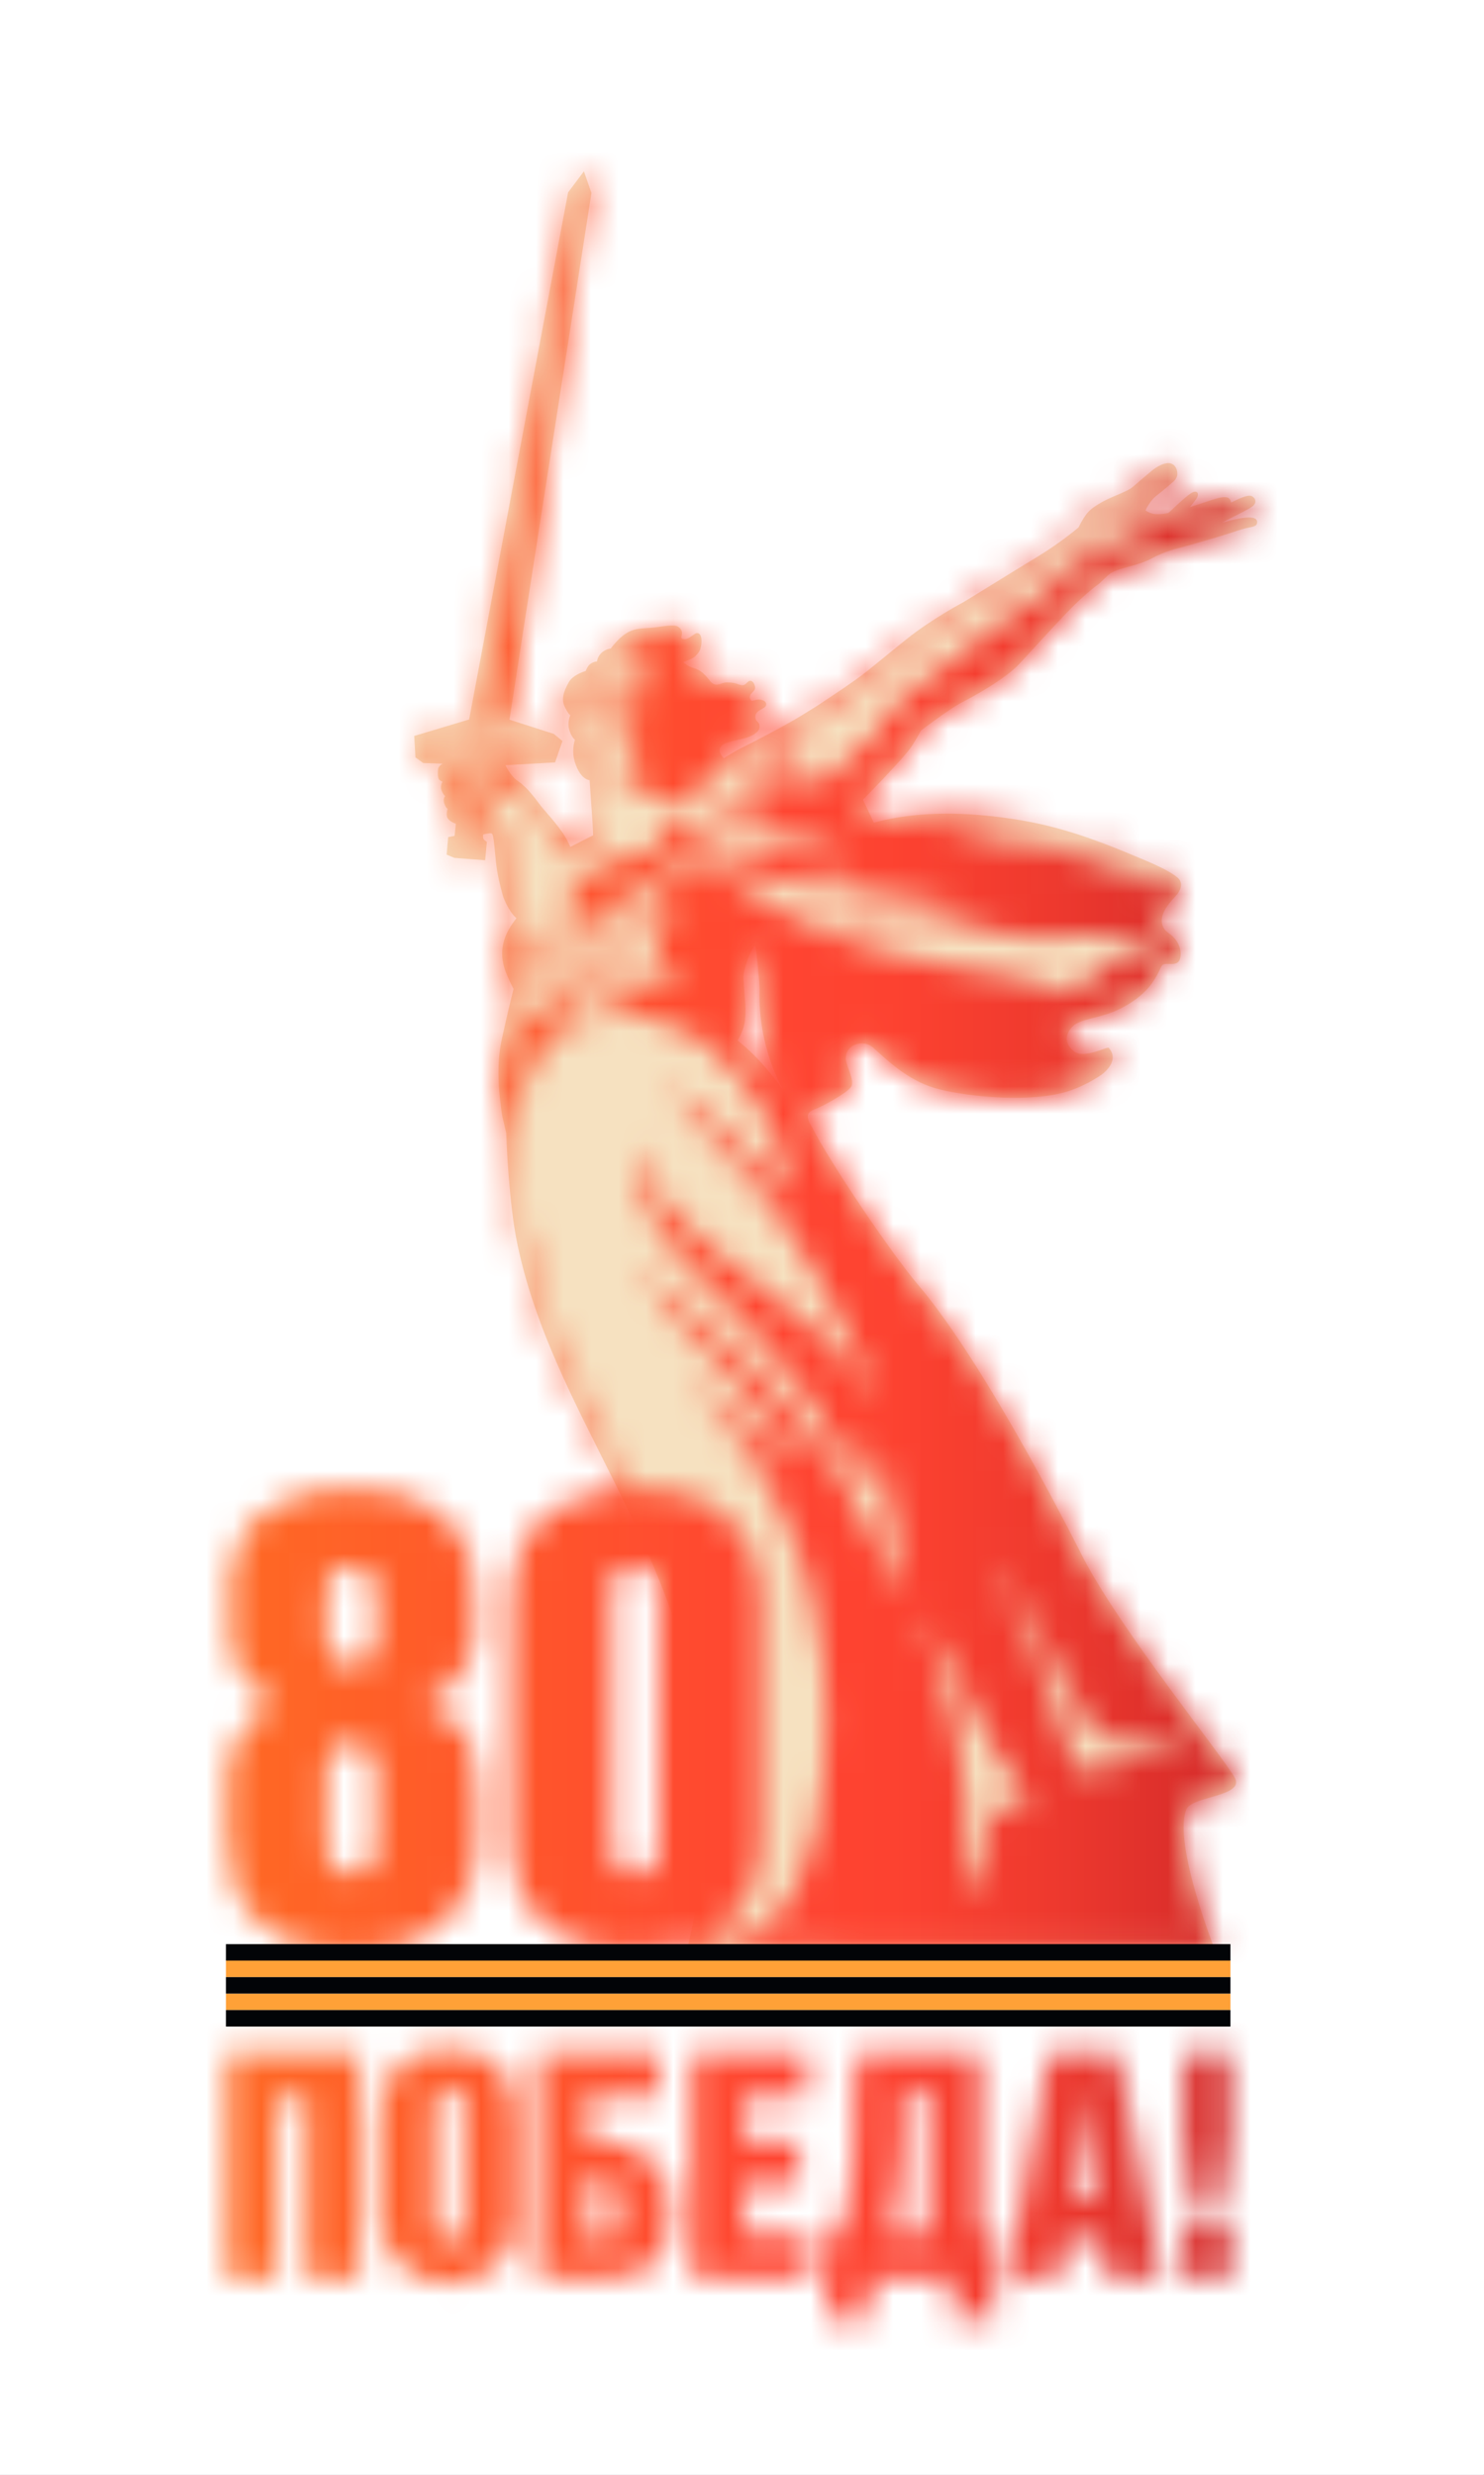 <svg width="54" height="90" viewBox="0 0 54 90" fill="none" xmlns="http://www.w3.org/2000/svg">
<rect x="0" y="0" width="54" height="90" fill="#333333" stroke="none"/>
<g clip-path="url(#clip0_195_2993)">
<rect width="54" height="90" fill="white"/>
<path d="M53.974 91.095H0V-2H53.974V91.095Z" fill="white"/>
<path d="M26.845 37.834C26.905 37.735 27.077 37.403 27.107 37.118C27.14 36.812 27.129 36.559 27.107 36.329C27.085 36.099 27.071 35.781 27.057 35.662C27.007 35.234 27.366 34.472 27.473 34.388C27.533 34.52 27.645 35.792 27.64 35.98C27.574 38.146 28.506 39.639 28.506 39.639C27.512 38.282 26.867 37.89 26.845 37.834ZM44.473 19.005C44.62 18.927 44.75 18.859 44.802 18.833C45 18.733 45.176 18.647 45.266 18.598C45.553 18.438 45.637 18.397 45.673 18.284C45.703 18.189 45.652 18.091 45.543 18.041C45.364 17.958 44.796 18.289 44.794 18.273C44.78 18.165 44.72 18.082 44.581 18.08C44.418 18.077 44.211 18.14 43.911 18.242C43.636 18.335 43.361 18.421 43.3 18.438C43.454 18.255 43.498 18.185 43.498 18.185C43.498 18.185 43.644 18.018 43.568 17.913C43.547 17.884 43.494 17.868 43.434 17.889C43.303 17.935 43.065 18.141 42.663 18.515C42.612 18.562 42.59 18.6 42.512 18.653C42.36 18.693 42.078 18.719 41.931 18.677C41.813 18.644 41.736 18.601 41.683 18.559C41.689 18.549 41.85 18.194 42.093 18.018C42.249 17.905 42.68 17.533 42.719 17.496C42.868 17.341 42.844 17.219 42.832 17.135C42.817 17.037 42.762 16.946 42.686 16.893C42.426 16.712 41.976 17.067 41.925 17.108C41.822 17.192 41.352 17.591 41.204 17.72C41.098 17.813 40.791 17.942 40.589 18.028L40.469 18.079C40.216 18.188 39.897 18.352 39.662 18.555C39.501 18.692 39.307 19.048 39.246 19.181C39.114 19.292 38.492 19.8 37.743 20.252C37.176 20.595 36.571 20.968 36.047 21.292C35.657 21.532 35.312 21.746 35.068 21.893C35.022 21.917 33.919 22.502 33.008 23.228C32.73 23.449 32.461 23.669 32.203 23.88C31.988 24.056 31.788 24.218 31.596 24.372C31.057 24.814 29.842 25.591 29.707 25.687C29.527 25.8 29.34 25.916 29.126 26.046C28.551 26.395 27.338 27.028 27 27.191C26.867 27.255 26.631 27.39 26.368 27.554C26.36 27.559 26.35 27.564 26.341 27.569L26.335 27.573C26.266 27.5 26.199 27.398 26.189 27.337C26.137 27.014 26.586 26.976 27.064 26.855C27.382 26.775 27.641 26.619 27.639 26.423C27.637 26.241 27.53 26.269 27.496 26.137C27.417 25.829 27.819 25.801 27.872 25.659C27.891 25.609 27.883 25.508 27.756 25.466C27.63 25.424 27.567 25.432 27.393 25.482C27.3 25.509 27.233 25.339 27.342 25.221C27.452 25.104 27.502 25.066 27.466 24.938C27.416 24.761 27.308 24.733 27.241 24.775C27.174 24.817 27.118 24.935 26.984 24.918C26.849 24.901 26.789 24.818 26.45 24.817C26.25 24.817 26.091 24.993 25.895 24.826C25.777 24.726 25.62 24.405 25.264 24.304C24.992 24.227 24.86 24.077 24.86 24.077C24.86 24.077 25.194 23.971 25.298 23.867C25.492 23.671 25.477 23.618 25.511 23.482C25.525 23.425 25.579 22.993 25.34 23.025C25.279 23.033 25.07 23.235 24.936 23.244C24.801 23.252 24.781 23.209 24.801 23.135C24.846 22.973 24.798 22.88 24.685 22.797C24.53 22.685 24.106 22.789 23.743 22.825C23.384 22.861 23.107 22.826 22.772 23.041C22.483 23.225 22.225 23.585 22.225 23.585C22.225 23.585 21.968 23.603 21.809 23.836C21.728 23.953 21.727 24.054 21.727 24.054C21.727 24.054 21.487 24.064 21.375 24.271C21.313 24.384 21.316 24.401 21.316 24.401C21.316 24.401 20.856 24.526 20.698 24.81C20.525 25.119 20.405 25.422 20.559 25.723C20.686 25.975 20.75 26.011 20.75 26.011C20.75 26.011 20.644 26.256 20.706 26.506C20.776 26.788 20.901 26.879 20.92 26.905C20.901 26.97 20.79 27.325 20.925 27.736C21.134 28.372 21.456 28.372 21.456 28.372C21.456 28.372 21.505 29.133 21.54 29.595C21.574 30.056 21.582 30.38 21.582 30.38C21.575 30.377 20.755 30.798 20.755 30.798C20.755 30.798 20.646 30.557 20.564 30.424C20.249 29.92 19.811 29.493 19.627 29.239C19.443 28.987 19.197 28.684 19.042 28.564C19.007 28.526 18.945 28.472 18.836 28.398C18.57 28.221 18.394 27.828 18.394 27.828L20.198 27.726L20.467 26.949L20.151 26.689L18.539 26.172C18.815 24.345 21.522 7.018 21.522 7.018L21.247 6.228L21.245 6.233L21.239 6.238V6.242L20.672 6.998L17.071 26.165L15.073 26.764L15.117 27.542L15.39 27.742L15.397 27.749L16.107 27.773C16.043 27.809 15.952 27.873 15.94 27.985C15.928 28.097 15.92 28.312 15.998 28.369C16.076 28.427 16.107 28.424 16.107 28.424C16.107 28.424 16.005 28.573 16.063 28.733C16.121 28.893 16.199 28.951 16.199 28.951C16.199 28.951 16.11 29.05 16.165 29.213C16.219 29.376 16.287 29.417 16.287 29.417C16.287 29.417 16.206 29.655 16.304 29.778C16.403 29.9 16.587 29.955 16.587 29.955L16.542 30.397L16.308 30.444L16.253 31.08L16.537 31.199L17.655 31.284L17.715 30.616C17.715 30.616 17.612 30.547 17.594 30.511C17.575 30.475 17.574 30.407 17.581 30.346C17.633 30.334 17.727 30.314 17.814 30.303C17.877 30.295 17.909 30.309 17.932 30.371C17.983 30.566 18.011 31.023 18.049 31.373C18.097 31.805 18.198 32.212 18.309 32.608C18.316 32.63 18.506 33.147 18.79 33.39C18.713 33.493 18.602 33.647 18.519 33.793C18.1 34.528 18.306 35.159 18.487 35.545C18.545 35.686 18.613 35.825 18.686 35.965C18.553 36.48 18.317 37.512 18.242 37.881C18.085 38.663 18.132 39.498 18.217 40.138C18.238 40.381 18.276 40.628 18.338 40.849C18.375 41.028 18.407 41.154 18.419 41.2C18.427 41.43 18.512 43.771 18.834 45.281C19.422 48.04 20.608 50.406 21.864 52.911C23.367 55.909 24.921 59.01 25.616 63.109C26.138 66.19 25.066 70.634 25.055 70.678L25.009 70.867L25.327 70.869C25.316 70.871 25.306 70.873 25.295 70.874C25.295 70.874 30.696 70.903 35.735 70.931L43.769 70.978C43.776 70.978 43.783 70.975 43.79 70.974C44.014 70.975 44.167 70.976 44.231 70.976C44.231 70.976 42.662 67.017 43.171 65.798C43.374 65.314 45.303 65.335 44.932 64.653C44.522 63.901 40.827 59.352 39.423 56.667C39.384 56.592 35.966 49.721 33.393 46.707C32.477 45.633 30.236 42.343 29.541 40.98C29.222 40.482 29.493 40.395 29.704 40.317C29.902 40.244 30.902 39.718 30.99 39.487C31.078 39.257 30.807 38.784 30.781 38.544C30.723 37.992 31.403 37.773 31.767 38.095C32.274 38.542 32.997 39.27 34.032 39.574C34.923 39.837 37.141 40.104 38.611 39.757C39.307 39.593 40.003 39.162 40.16 39.022C40.516 38.706 40.589 38.39 40.349 38.11C40.29 38.042 39.444 38.526 39.086 38.237C38.498 37.762 39.056 37.292 39.109 37.259C39.504 37.011 40.059 37.03 40.753 36.688C41.499 36.321 41.834 35.881 41.93 35.739C42.228 35.298 42.221 35.159 42.305 35.091C42.435 34.986 42.845 35.18 42.937 34.875C42.991 34.695 42.973 34.407 42.754 34.14C42.567 33.911 42.395 33.916 42.305 33.658C42.151 33.214 42.627 32.763 42.814 32.549C42.981 32.356 43.01 32.15 42.938 32.028C42.937 32.02 42.898 31.798 41.589 31.254C40.912 30.973 39.589 30.388 38.117 30.029C36.763 29.7 35.284 29.574 34.3 29.589C32.726 29.615 31.799 29.921 31.799 29.921L31.403 29.082C31.403 29.082 32.922 27.542 33.184 27.126C33.447 26.709 33.508 26.571 33.508 26.571C33.508 26.571 34.54 25.785 34.956 25.569C35.372 25.354 36.574 24.707 37.098 24.136C37.622 23.566 38.623 22.473 38.993 22.103C39.362 21.733 39.779 21.378 39.917 21.286C40.056 21.194 40.293 20.918 40.434 20.835C40.777 20.634 41.42 20.575 41.898 20.313C42.375 20.051 42.866 19.938 43.031 19.895C43.439 19.788 44.522 19.473 45.051 19.292C45.53 19.129 45.732 19.193 45.745 19.001C45.773 18.604 44.631 18.972 44.473 19.005Z" fill="#F6E1C0"/>
<mask id="mask0_195_2993" style="mask-type:luminance" maskUnits="userSpaceOnUse" x="8" y="6" width="38" height="79">
<path d="M21.273 6.251L20.673 6.951L17.073 26.151L15.073 26.751V27.551L15.373 27.751H16.073C16.073 27.851 15.973 27.851 15.973 27.951C15.973 28.051 15.873 28.351 15.973 28.351C16.073 28.451 16.073 28.451 16.073 28.451C16.073 28.451 15.973 28.551 16.073 28.751C16.073 28.851 16.173 28.951 16.173 28.951C16.173 28.951 16.073 29.051 16.173 29.251C16.173 29.351 16.273 29.451 16.273 29.451C16.273 29.451 16.173 29.651 16.273 29.751C16.373 29.851 16.573 29.951 16.573 29.951V30.351L16.273 30.451V31.051L16.573 31.151L17.673 31.251V30.651L17.573 30.551C17.573 30.451 17.573 30.451 17.573 30.351C17.673 30.351 17.773 30.351 17.773 30.351C17.873 30.251 17.873 30.351 17.973 30.351C17.973 30.551 17.973 31.051 18.073 31.351C18.073 31.851 18.173 32.251 18.273 32.651C18.273 32.651 18.473 33.151 18.773 33.351C18.673 33.451 18.573 33.651 18.473 33.751C18.073 34.551 18.273 35.151 18.473 35.551C18.573 35.651 18.573 35.851 18.673 35.951C18.573 36.451 18.273 37.551 18.273 37.851C18.073 38.651 18.173 39.451 18.173 40.151C18.273 40.351 18.273 40.651 18.373 40.851C18.373 41.051 18.373 41.151 18.373 41.151C18.473 41.451 18.473 43.751 18.873 45.251C19.373 48.051 20.573 50.451 21.873 52.951C22.073 53.351 22.273 53.751 22.473 54.151C21.273 54.251 20.373 54.651 19.673 55.251C18.973 55.951 18.573 57.051 18.573 58.251V66.851C18.573 68.151 18.973 69.151 19.673 69.851C20.473 70.651 21.673 70.951 23.073 70.951C23.873 70.951 24.473 70.851 25.073 70.751L24.973 70.851H25.373C25.273 70.851 25.273 70.851 25.273 70.851C25.273 70.851 30.673 70.951 35.773 70.951H43.773C43.973 70.951 44.173 70.951 44.273 70.951C44.273 70.951 42.673 67.051 43.173 65.751C43.373 65.351 45.273 65.351 44.973 64.651C44.473 63.951 40.873 59.351 39.373 56.651C39.373 56.551 35.973 49.751 33.373 46.751C32.473 45.651 30.273 42.351 29.573 40.951C29.173 40.451 29.473 40.351 29.673 40.351C29.873 40.251 30.873 39.751 30.973 39.451C31.073 39.251 30.773 38.751 30.773 38.551C30.773 37.951 31.373 37.751 31.773 38.051C32.273 38.551 32.973 39.251 34.073 39.551C34.973 39.851 37.173 40.151 38.573 39.751C39.273 39.551 39.973 39.151 40.173 39.051C40.473 38.751 40.573 38.351 40.373 38.151C40.373 38.051 40.173 38.151 39.973 38.251C39.673 38.351 39.273 38.451 39.073 38.251C38.473 37.751 39.073 37.251 39.073 37.251C39.473 37.051 40.073 37.051 40.773 36.651C41.473 36.351 41.873 35.851 41.973 35.751C42.273 35.251 42.173 35.151 42.273 35.051C42.373 35.051 42.473 35.051 42.573 35.051C42.673 35.051 42.873 35.051 42.973 34.851C42.973 34.651 42.973 34.451 42.773 34.151C42.573 33.951 42.373 33.951 42.273 33.651C42.173 33.251 42.673 32.751 42.773 32.551C42.973 32.351 42.973 32.151 42.973 32.051C42.973 32.051 42.873 31.751 41.573 31.251C40.873 30.951 39.573 30.351 38.073 30.051C36.773 29.651 35.273 29.551 34.273 29.551C32.773 29.651 31.773 29.951 31.773 29.951L31.373 29.051C31.373 29.051 32.873 27.551 33.173 27.151C33.473 26.751 33.473 26.551 33.473 26.551C33.473 26.551 34.573 25.751 34.973 25.551C35.373 25.351 36.573 24.751 37.073 24.151C37.573 23.551 38.673 22.451 38.973 22.151C39.373 21.751 39.773 21.351 39.873 21.251C40.073 21.151 40.273 20.951 40.473 20.851C40.773 20.651 41.373 20.551 41.873 20.351C42.373 20.051 42.873 19.951 43.073 19.851C43.473 19.751 44.473 19.451 45.073 19.251C45.573 19.151 45.773 19.151 45.773 19.051C45.773 18.651 44.673 18.951 44.473 19.051C44.573 18.951 44.773 18.851 44.773 18.851C44.973 18.751 45.173 18.651 45.273 18.551C45.573 18.451 45.673 18.351 45.673 18.251C45.673 18.151 45.673 18.051 45.573 18.051C45.473 17.951 45.273 18.051 45.073 18.151C44.873 18.251 44.773 18.251 44.773 18.251C44.773 18.151 44.673 18.051 44.573 18.051C44.373 18.051 44.173 18.151 43.873 18.251C43.673 18.351 43.373 18.451 43.273 18.451C43.473 18.251 43.473 18.151 43.473 18.151C43.473 18.151 43.673 18.051 43.573 17.951C43.573 17.851 43.473 17.851 43.473 17.851C43.273 17.951 43.073 18.151 42.673 18.551C42.573 18.551 42.573 18.551 42.473 18.651C42.373 18.651 42.073 18.751 41.973 18.651C41.773 18.651 41.773 18.651 41.673 18.551C41.673 18.551 41.873 18.151 42.073 18.051C42.273 17.951 42.673 17.551 42.673 17.451C42.873 17.351 42.873 17.251 42.873 17.151C42.773 17.051 42.773 16.951 42.673 16.851C42.473 16.751 41.973 17.051 41.973 17.151C41.773 17.151 41.373 17.551 41.173 17.751C41.073 17.851 40.773 17.951 40.573 18.051H40.473C40.173 18.151 39.873 18.351 39.673 18.551C39.473 18.651 39.273 19.051 39.273 19.151C39.073 19.251 38.473 19.851 37.773 20.251C37.173 20.551 36.573 20.951 36.073 21.251C35.673 21.551 35.273 21.751 35.073 21.851C34.973 21.951 33.873 22.551 32.973 23.251C32.773 23.451 32.473 23.651 32.173 23.851C31.973 24.051 31.773 24.251 31.573 24.351C31.073 24.851 29.873 25.551 29.673 25.651C29.573 25.751 29.373 25.951 29.173 26.051C28.573 26.351 27.373 27.051 26.973 27.151C26.873 27.251 26.673 27.351 26.373 27.551C26.273 27.451 26.173 27.351 26.173 27.351C26.173 27.051 26.573 26.951 27.073 26.851C27.373 26.751 27.673 26.651 27.673 26.451C27.673 26.251 27.573 26.251 27.473 26.151C27.373 25.851 27.773 25.851 27.873 25.651C27.873 25.651 27.873 25.551 27.773 25.451C27.673 25.451 27.573 25.451 27.373 25.451C27.273 25.551 27.273 25.351 27.373 25.251C27.473 25.151 27.473 25.051 27.473 24.951C27.373 24.751 27.273 24.751 27.273 24.751C27.173 24.851 27.073 24.951 26.973 24.951C26.873 24.951 26.773 24.851 26.473 24.851C26.373 24.851 26.273 24.851 26.273 24.851C26.173 24.851 26.073 24.951 25.873 24.851C25.773 24.751 25.573 24.451 25.273 24.351C24.973 24.251 24.873 24.051 24.873 24.051C24.873 24.051 25.173 23.951 25.273 23.851C25.473 23.651 25.473 23.651 25.473 23.451C25.573 23.451 25.573 22.951 25.373 23.051C25.273 23.051 25.073 23.251 24.973 23.251C24.773 23.251 24.773 23.251 24.773 23.151C24.873 22.951 24.773 22.851 24.673 22.751C24.573 22.651 24.073 22.751 23.773 22.851C23.373 22.851 23.073 22.851 22.773 23.051C22.473 23.251 22.273 23.551 22.273 23.551C22.273 23.551 21.973 23.651 21.773 23.851C21.773 23.951 21.773 24.051 21.773 24.051C21.773 24.051 21.473 24.051 21.373 24.251C21.273 24.351 21.273 24.451 21.273 24.451C21.273 24.451 20.873 24.551 20.673 24.851C20.573 25.151 20.373 25.451 20.573 25.751C20.673 25.951 20.773 26.051 20.773 26.051C20.773 26.051 20.673 26.251 20.673 26.551C20.773 26.751 20.873 26.851 20.873 26.951C20.873 26.951 20.773 27.351 20.973 27.751C21.173 28.351 21.473 28.351 21.473 28.351C21.473 28.351 21.473 29.151 21.573 29.551C21.573 30.051 21.573 30.351 21.573 30.351L20.773 30.751C20.773 30.751 20.673 30.551 20.573 30.451C20.273 29.951 19.773 29.451 19.673 29.251C19.473 28.951 19.173 28.651 19.073 28.551C18.973 28.551 18.973 28.451 18.873 28.351C18.573 28.251 18.373 27.851 18.373 27.851L20.173 27.751L20.473 26.951L20.173 26.651L18.573 26.151C18.773 24.351 21.473 7.051 21.473 7.051L21.273 6.251ZM15.273 26.851L17.173 26.351L20.773 7.051L21.173 6.551L20.973 6.951L17.473 26.751L18.373 26.251L20.173 26.851L19.873 27.551L17.373 27.351L15.273 27.451C15.273 27.351 15.273 26.951 15.273 26.851ZM29.073 27.751C28.973 27.151 28.973 26.751 28.973 26.451C29.073 26.451 29.173 26.351 29.273 26.351C29.873 25.951 30.273 25.651 30.873 25.351C31.273 25.051 31.773 24.651 32.373 24.151C32.673 23.951 32.873 23.651 33.173 23.451C34.073 22.751 35.173 22.151 35.173 22.151C35.473 22.051 35.773 21.751 36.173 21.551C36.773 21.251 37.373 20.851 37.873 20.551C38.773 19.951 39.473 19.451 39.473 19.351C39.573 19.151 39.773 18.851 39.873 18.851C39.973 18.651 40.373 18.451 40.573 18.351H40.673C40.973 18.251 41.273 18.051 41.373 17.951C41.573 17.851 41.973 17.451 42.073 17.351C42.273 17.251 42.473 17.151 42.473 17.151C42.473 17.151 42.573 17.151 42.473 17.251C42.473 17.251 42.073 17.651 41.873 17.751C41.873 17.851 41.773 17.851 41.773 17.951C41.673 17.951 41.573 18.051 41.573 18.051C41.373 18.451 41.173 18.451 41.173 18.451C41.373 18.651 41.673 18.851 41.673 18.851C41.973 18.951 42.173 18.951 42.373 18.851C42.173 19.051 41.873 19.251 41.673 19.251C41.373 19.251 41.273 19.351 41.073 19.451C40.673 19.651 40.273 19.851 40.173 19.851C39.673 19.951 39.673 20.151 39.173 20.551C38.973 20.751 36.373 22.851 35.473 23.351C34.673 23.951 33.073 25.151 32.873 25.351C32.573 25.551 32.273 26.151 31.773 26.751C30.973 27.551 30.073 28.351 29.973 28.451C29.873 28.451 29.773 28.551 29.673 28.551C29.473 28.551 29.073 28.351 29.073 27.751ZM43.173 18.651C43.173 18.651 43.673 18.451 43.873 18.451C44.473 18.251 44.573 18.251 44.573 18.251C44.573 18.351 44.473 18.451 44.373 18.451C44.173 18.551 43.073 18.851 42.973 18.851C43.073 18.851 43.073 18.751 43.173 18.651ZM20.973 24.751C21.173 24.551 21.473 24.451 21.473 24.451C21.473 24.451 21.473 24.351 21.673 24.251C21.773 24.251 21.873 24.151 21.873 24.151C21.873 24.151 21.873 23.951 21.973 23.851C22.173 23.751 22.173 23.751 22.273 23.751C22.573 23.451 22.873 23.051 23.273 22.951C23.573 22.951 23.873 22.951 24.073 22.851C24.073 22.851 24.373 22.851 24.473 22.951C24.173 22.951 23.873 22.951 23.573 23.051C23.373 23.151 23.273 23.251 23.273 23.251C23.173 23.351 23.073 23.451 22.973 23.451C22.873 23.451 22.873 23.551 22.773 23.551C22.773 23.651 22.773 23.651 22.673 23.751C22.573 23.751 22.473 23.951 22.473 23.951C22.473 23.951 22.973 23.851 23.173 23.851C23.473 23.851 23.673 24.051 23.673 24.251C23.673 24.451 23.473 24.651 23.073 24.651C23.073 24.651 23.073 24.751 23.073 24.851C23.173 24.951 23.173 25.251 23.273 25.451C23.273 25.551 23.273 25.551 23.273 25.551C23.273 25.551 23.273 25.551 23.273 25.651C23.173 25.651 23.073 25.551 22.973 25.651L22.773 25.751C22.773 25.851 22.573 25.951 22.573 26.051C22.673 26.051 22.673 26.151 22.773 26.151C22.873 26.151 23.273 26.151 23.373 26.151C23.373 26.151 23.373 26.151 23.473 26.151V26.251C23.273 26.251 23.073 26.251 23.073 26.251C22.973 26.251 22.873 26.251 22.873 26.251C22.673 26.351 22.573 26.551 22.573 26.751C22.473 27.051 22.573 27.251 22.973 27.151C23.173 27.251 23.273 27.151 23.373 27.151C23.373 27.151 23.373 27.151 23.473 27.151C23.373 27.351 23.173 27.351 23.173 27.351C23.173 27.351 23.173 27.351 23.073 27.451C22.973 27.451 22.873 27.451 22.873 27.451C22.773 27.351 22.673 27.351 22.673 27.451C22.573 27.651 22.773 27.651 22.873 27.651C22.973 27.551 23.073 27.551 23.073 27.651C23.073 27.751 23.073 27.851 22.973 27.951C22.973 28.051 22.873 28.051 22.773 28.051C22.673 28.051 22.573 27.951 22.473 28.051C22.273 28.151 22.373 28.151 22.773 28.351C22.973 28.551 23.573 28.751 23.673 28.851C23.873 28.951 24.573 29.251 24.573 29.251C24.773 29.251 25.373 28.651 25.373 28.651C25.773 28.251 26.773 27.651 27.173 27.451C27.373 27.351 28.173 26.951 28.773 26.651C28.573 26.851 28.473 27.251 28.473 27.951C28.373 28.551 28.373 29.051 28.173 28.851C27.673 28.351 27.773 27.651 27.673 27.851C27.373 28.251 27.373 28.451 27.473 28.851C27.573 29.351 27.973 29.551 27.773 29.551C27.073 29.551 26.773 29.451 26.373 28.951C26.173 28.751 25.673 28.851 25.673 28.851C25.673 28.851 26.073 29.251 26.573 29.651C27.273 30.251 28.473 30.451 29.273 30.551C30.673 30.751 31.073 31.251 31.073 31.251C31.073 31.251 27.573 31.051 27.373 30.851L27.573 31.151C26.173 31.151 24.873 29.451 24.873 29.451C24.873 29.451 25.073 30.051 25.273 30.351C25.673 30.851 26.173 31.151 26.673 31.451C27.873 32.151 30.273 32.351 31.473 32.251C31.973 32.151 32.573 32.151 32.873 32.151C34.273 32.151 34.673 32.451 34.673 32.451C34.673 32.451 31.673 32.351 30.273 33.351C30.073 33.451 30.873 33.351 31.473 33.251C32.973 32.951 34.673 33.351 36.073 33.851C36.973 34.151 37.673 34.151 38.573 34.051C39.173 34.051 39.773 33.951 40.473 34.051C42.373 34.151 42.273 34.951 42.273 34.951C42.273 34.951 41.473 34.351 40.373 35.051C39.673 35.451 38.973 36.151 38.973 36.151C38.973 36.151 38.573 35.851 36.573 35.451C35.273 35.251 29.773 34.751 25.973 31.451C25.973 31.351 25.873 31.351 25.773 31.251C24.873 31.651 23.873 32.551 22.973 33.351C22.173 34.051 21.473 34.951 20.673 35.651C20.673 35.651 19.473 36.751 19.073 37.351C18.973 37.551 18.673 38.251 18.473 38.951C18.473 38.651 18.473 38.251 18.573 37.951C18.573 37.551 18.673 37.251 18.773 36.951C18.873 36.551 18.973 36.251 19.073 35.851C19.273 35.451 19.773 34.351 19.673 34.351C19.473 34.351 19.173 34.351 18.873 34.351C18.773 34.451 18.673 34.451 18.573 34.551C18.573 34.351 18.673 34.151 18.773 33.951C18.873 33.751 19.273 33.251 19.273 33.251C19.273 33.251 18.773 33.051 18.573 32.451C18.473 31.951 18.373 31.351 18.373 30.951C18.273 30.551 18.273 30.351 18.273 30.251C18.173 30.051 18.073 29.951 17.773 29.951V30.051C17.773 29.951 17.773 29.951 17.773 29.951C17.773 29.751 17.573 29.651 17.573 29.551C17.573 29.451 17.573 29.151 17.573 29.051C17.673 28.651 17.173 28.751 16.973 28.451C16.873 28.051 16.873 27.751 16.573 27.951C16.373 28.051 16.173 28.151 16.073 28.251C15.973 27.951 16.073 27.851 16.273 27.751C16.373 27.751 16.373 27.651 16.373 27.651C16.673 27.551 17.073 27.451 17.273 27.451C17.473 27.551 17.673 27.851 17.673 28.051C17.673 28.251 17.673 28.451 17.773 28.651C17.773 28.851 17.773 28.951 17.873 29.051C17.873 29.151 17.973 29.251 17.973 29.251C18.173 28.951 18.373 28.751 18.673 28.651C18.773 28.651 18.973 28.651 19.273 29.151C19.373 29.251 19.673 29.651 19.873 30.051C20.073 30.451 20.473 31.251 20.473 31.251L21.873 30.551C21.873 30.551 21.673 29.251 21.673 28.951C21.673 28.151 21.573 27.751 21.573 27.751C21.573 27.751 21.373 27.851 21.273 27.751C21.273 27.751 21.173 27.651 21.173 27.551C21.073 27.051 21.273 26.751 21.273 26.751C21.173 26.651 21.073 26.451 21.073 26.051C21.173 25.851 20.973 25.951 20.873 26.251C20.873 26.151 20.873 26.051 20.873 25.951C21.073 25.551 21.273 25.151 21.473 24.651C21.473 24.651 21.373 24.651 21.273 24.751C21.173 24.751 21.073 24.851 20.973 25.051C20.873 25.151 20.773 25.251 20.673 25.451C20.673 25.351 20.673 25.051 20.973 24.751ZM16.173 28.651C16.073 28.351 16.473 28.351 16.473 28.351C16.573 28.351 16.673 28.351 16.673 28.351C16.773 28.451 16.773 28.451 16.673 28.551C16.673 28.551 16.573 28.551 16.573 28.651C16.373 28.651 16.273 28.751 16.273 28.751C16.173 28.751 16.173 28.651 16.173 28.651ZM16.273 29.151C16.173 28.951 16.573 28.751 16.573 28.751C16.673 28.751 16.773 28.751 16.773 28.851C16.773 28.851 16.873 29.051 16.673 29.151C16.473 29.151 16.473 29.251 16.373 29.251V29.351C16.273 29.351 16.273 29.251 16.273 29.151ZM16.373 29.651C16.373 29.451 16.473 29.351 16.473 29.351C16.473 29.351 16.573 29.251 16.773 29.251C16.973 29.251 16.973 29.351 16.973 29.451C16.973 29.551 16.873 29.651 16.773 29.651C16.673 29.651 16.473 29.751 16.473 29.751C16.373 29.751 16.373 29.651 16.373 29.651ZM16.473 30.951V30.551H16.673V29.951C16.773 29.951 16.873 29.851 16.973 29.851C17.273 29.851 17.373 29.951 17.373 29.951V30.451V30.551V31.051C17.173 31.051 16.473 30.951 16.473 30.951ZM36.873 30.151C36.773 30.051 36.573 29.951 36.373 29.851C37.273 30.051 38.073 30.151 38.773 30.351C39.373 30.451 40.773 31.051 42.073 31.651C42.173 31.751 42.373 31.851 42.573 31.851C42.273 31.951 41.873 32.151 41.873 32.151C41.873 32.151 39.673 31.051 37.773 30.751C36.273 30.651 34.273 30.751 34.273 30.751C34.273 30.751 35.173 30.351 36.873 30.151ZM22.673 34.051C23.773 32.951 24.473 32.951 24.473 32.951C24.473 32.951 23.973 33.851 23.873 34.351C23.773 34.851 23.873 35.251 24.373 35.451C24.973 35.651 25.073 35.851 25.073 35.851C25.073 35.851 22.273 35.451 21.573 35.951C21.573 35.951 22.573 36.151 23.473 36.751C23.373 36.651 22.873 36.551 22.073 36.651C21.173 36.751 20.673 37.051 20.373 37.251H20.273C20.173 37.251 20.473 36.351 22.673 34.051ZM26.873 37.851C26.873 37.751 27.073 37.451 27.073 37.151C27.173 36.851 27.173 36.551 27.073 36.351C27.073 36.051 27.073 35.751 27.073 35.651C26.973 35.251 27.373 34.451 27.473 34.351C27.573 34.551 27.673 35.751 27.673 35.951C27.573 38.151 28.473 39.651 28.473 39.651C27.473 38.251 26.873 37.851 26.873 37.851ZM22.173 52.751C20.873 50.251 19.673 47.951 19.173 45.251C18.873 44.251 18.773 42.851 18.773 42.051C18.773 41.251 18.773 40.351 18.973 39.651C19.073 39.451 19.273 38.951 19.473 38.551C19.673 38.151 19.973 37.951 20.073 37.751C20.273 37.651 20.973 37.051 22.273 36.951C23.573 36.851 24.373 37.251 24.773 37.451C25.173 37.551 26.673 38.351 28.073 40.951C28.373 41.551 28.573 42.551 28.773 43.551C26.373 40.851 24.273 39.251 24.173 39.351C24.073 39.451 26.673 42.151 26.873 42.451C26.973 42.551 28.573 44.251 29.673 46.351C29.773 46.451 29.773 46.551 29.873 46.651C30.773 48.251 31.473 49.751 31.973 51.151C31.373 50.151 30.573 49.151 29.673 48.351C26.373 45.751 24.973 44.851 23.873 43.251C23.273 42.351 22.973 41.551 22.973 41.551C22.973 42.251 23.173 43.251 23.773 44.351C24.673 46.051 26.373 47.051 28.073 49.151C29.673 51.051 29.773 51.251 30.573 52.751C30.873 53.251 31.073 54.051 31.473 54.051C31.673 54.051 31.573 52.351 31.673 52.451C31.773 52.451 31.873 52.551 31.873 52.651C32.073 52.951 32.173 53.451 32.173 53.851C32.373 54.451 32.473 55.051 32.573 55.651C32.673 56.251 32.673 56.951 32.773 57.551C32.773 57.651 32.773 57.751 32.773 57.751C32.773 57.851 32.773 57.951 32.773 58.051C32.073 56.351 31.173 54.851 30.773 54.051C29.973 52.651 28.273 50.751 27.973 50.351C26.773 48.951 24.873 47.651 23.673 46.451C22.873 45.651 23.973 47.351 24.573 47.951C25.373 48.751 27.173 50.451 28.673 52.751C29.073 53.451 29.073 53.751 28.473 52.951C27.373 51.751 24.573 49.751 25.373 50.651C25.373 50.651 25.873 51.051 26.273 51.551C29.873 55.851 30.073 60.751 30.073 62.451C30.073 65.151 29.673 68.851 27.773 70.051C26.873 70.651 25.673 70.551 25.473 70.551C25.873 70.351 26.173 70.151 26.473 69.851C27.273 69.151 27.673 68.151 27.673 66.851V58.251C27.673 57.051 27.273 55.951 26.473 55.251C25.773 54.451 24.573 54.151 23.073 54.151C22.973 54.151 22.873 54.151 22.773 54.151C22.573 53.651 22.373 53.251 22.173 52.751ZM38.973 63.851C38.773 63.051 38.373 61.851 37.873 60.651C36.973 58.751 37.073 58.851 36.673 57.951C36.573 57.851 36.173 56.751 36.273 56.851C36.873 57.851 37.573 59.051 38.373 60.451C38.673 60.951 39.373 62.151 39.773 62.951C39.873 63.251 40.673 63.351 40.773 63.251C42.073 63.151 42.573 63.051 43.573 63.551C43.573 63.551 43.473 63.551 43.373 63.551C43.173 63.551 42.873 63.551 42.773 63.551C42.073 63.551 41.873 63.551 40.873 64.051C40.673 64.051 40.373 64.151 40.073 64.351C39.973 64.351 39.873 64.451 39.673 64.451C39.373 64.451 39.073 64.251 38.973 63.851ZM22.473 67.951C22.373 67.851 22.273 67.551 22.273 67.151V58.051C22.273 57.551 22.373 57.251 22.473 57.151C22.673 57.051 22.873 56.951 23.073 56.951C23.373 56.951 23.573 57.051 23.773 57.151C23.873 57.251 23.973 57.551 23.973 58.051V67.151C23.973 67.551 23.873 67.851 23.773 67.951C23.573 68.151 23.373 68.151 23.073 68.151C22.873 68.151 22.673 68.151 22.473 67.951ZM33.373 58.551C33.373 58.551 33.873 59.251 34.173 59.851C34.673 60.651 34.873 60.851 35.573 62.451C35.973 63.351 36.473 64.151 36.873 64.651C36.973 64.851 37.073 64.951 37.173 65.051L37.573 65.451L36.673 65.651C36.673 65.751 36.573 65.751 36.573 65.751C35.873 65.951 35.973 66.351 35.973 66.751C35.973 67.051 36.073 67.551 35.173 69.151C35.473 63.251 34.173 60.651 33.373 58.551ZM22.573 24.651C21.873 24.551 21.573 24.951 21.573 24.951C21.873 24.851 22.173 24.751 22.373 24.951C22.173 24.951 21.873 25.051 21.673 25.251C21.473 25.451 21.573 25.851 21.573 26.051C21.573 26.151 21.673 25.951 21.773 25.851C21.773 25.751 21.773 25.751 21.873 25.651C21.873 25.551 21.973 25.451 22.173 25.351C22.073 25.551 22.173 25.551 22.373 25.551C22.373 25.551 22.373 25.551 22.373 25.651C22.273 25.651 22.273 25.651 22.273 25.651C22.173 25.651 22.173 25.651 22.173 25.651C22.073 25.651 21.973 25.651 21.973 25.751C22.073 25.651 22.173 25.751 22.173 25.851C22.573 25.551 22.773 25.351 22.673 24.951C22.773 24.851 22.873 24.651 22.873 24.451C22.773 24.651 22.773 24.651 22.573 24.651ZM21.873 25.351C21.973 25.251 22.173 25.151 22.273 25.151C22.273 25.151 22.073 25.251 21.973 25.351C21.873 25.451 21.873 25.551 21.773 25.551C21.773 25.651 21.773 25.651 21.773 25.651C21.773 25.651 21.773 25.451 21.873 25.351ZM24.273 30.151C23.573 31.651 22.373 30.851 21.373 31.751C20.673 32.351 20.573 33.051 20.573 33.051C20.573 33.051 20.873 32.951 21.073 32.951C20.973 33.051 19.973 34.951 19.973 34.951C19.973 34.951 21.373 33.451 23.873 31.851C24.773 31.251 25.473 30.951 25.473 30.951C24.973 30.451 24.773 29.651 24.773 29.651C24.773 29.651 24.473 29.751 24.273 30.151ZM10.273 54.651C9.573 54.951 9.173 55.351 8.873 55.751C8.673 56.251 8.473 56.651 8.373 57.151C8.373 57.651 8.373 57.951 8.373 58.251V59.451C8.373 59.651 8.373 59.851 8.473 60.051C8.473 60.351 8.573 60.551 8.673 60.751C8.873 61.051 9.073 61.251 9.273 61.451C9.473 61.651 9.773 61.851 10.073 61.951C9.673 62.151 9.273 62.351 9.073 62.651C8.773 62.951 8.573 63.251 8.473 63.551C8.373 63.851 8.273 64.151 8.273 64.551C8.273 64.851 8.273 65.151 8.273 65.451V66.851C8.273 68.151 8.573 69.151 9.373 69.851C10.173 70.651 11.273 70.951 12.773 70.951C14.273 70.951 15.373 70.651 16.173 69.851C16.973 69.151 17.373 68.151 17.373 66.851V65.451C17.373 65.051 17.373 64.651 17.273 64.251C17.273 63.951 17.173 63.651 17.073 63.351C16.973 63.051 16.773 62.751 16.473 62.551C16.273 62.351 15.873 62.151 15.373 61.951C15.773 61.851 16.073 61.651 16.273 61.451C16.573 61.251 16.673 60.951 16.873 60.751C16.973 60.551 17.073 60.351 17.173 60.051C17.173 59.851 17.273 59.651 17.273 59.451V58.251C17.273 57.951 17.173 57.651 17.173 57.151C17.173 56.651 16.973 56.251 16.673 55.751C16.373 55.351 15.973 54.951 15.373 54.651C14.773 54.251 13.873 54.151 12.773 54.151C11.673 54.151 10.873 54.251 10.273 54.651ZM12.173 60.351C11.973 60.251 11.873 59.951 11.873 59.551V57.951C11.873 57.551 11.973 57.251 12.173 57.151C12.373 57.051 12.573 56.951 12.773 56.951C13.073 56.951 13.273 57.051 13.373 57.151C13.573 57.251 13.673 57.551 13.673 57.951V59.551C13.673 59.951 13.573 60.251 13.373 60.351C13.273 60.551 13.073 60.551 12.773 60.551C12.573 60.551 12.373 60.551 12.173 60.351ZM12.173 67.951C11.973 67.851 11.873 67.551 11.873 67.151V64.451C11.873 64.051 11.973 63.751 12.173 63.551C12.373 63.451 12.573 63.351 12.773 63.351C13.073 63.351 13.273 63.451 13.373 63.551C13.573 63.751 13.673 64.051 13.673 64.451V67.151C13.673 67.551 13.573 67.851 13.373 67.951C13.273 68.151 13.073 68.151 12.773 68.151C12.573 68.151 12.373 68.151 12.173 67.951ZM15.373 74.651C15.073 74.751 14.773 74.951 14.573 75.051C14.373 75.251 14.173 75.551 14.073 75.851C13.973 76.151 13.873 76.451 13.873 76.851V80.651C13.873 81.351 14.073 81.951 14.573 82.351C14.973 82.751 15.573 83.051 16.273 83.051C17.073 83.051 17.673 82.751 18.073 82.351C18.573 81.951 18.773 81.351 18.773 80.651V76.851C18.773 76.451 18.673 76.151 18.573 75.851C18.473 75.551 18.273 75.251 18.073 75.051C17.873 74.951 17.573 74.751 17.273 74.651C16.973 74.551 16.673 74.551 16.273 74.551C15.973 74.551 15.673 74.551 15.373 74.651ZM15.973 81.451C15.873 81.351 15.873 81.351 15.873 81.251C15.773 81.151 15.773 81.051 15.773 80.951C15.773 80.951 15.773 80.851 15.773 80.751V76.751C15.773 76.651 15.773 76.551 15.773 76.451C15.773 76.451 15.773 76.351 15.873 76.251C15.873 76.151 15.873 76.151 15.973 76.051C16.073 75.951 16.173 75.951 16.273 75.951C16.473 75.951 16.573 75.951 16.673 76.051C16.673 76.151 16.773 76.151 16.773 76.251C16.873 76.351 16.873 76.451 16.873 76.451C16.873 76.551 16.873 76.651 16.873 76.751V80.751C16.873 80.851 16.873 80.951 16.873 80.951C16.873 81.051 16.873 81.151 16.773 81.251C16.773 81.351 16.673 81.351 16.673 81.451C16.573 81.551 16.473 81.551 16.273 81.551C16.173 81.551 16.073 81.551 15.973 81.451ZM43.073 74.651V77.851L43.473 80.451H44.373L44.773 77.851V74.651H43.073ZM38.173 74.651L36.673 82.851H38.573L38.773 81.451H40.073L40.273 82.851H42.273L40.673 74.651H38.173ZM39.473 75.951L39.873 79.951H38.973L39.473 75.951ZM31.173 74.651C31.173 75.151 31.073 75.751 31.073 76.451C31.073 77.051 31.073 77.651 31.073 78.251C30.973 78.851 30.973 79.451 30.873 79.951C30.773 80.451 30.673 80.951 30.573 81.251H30.073V84.351H31.673V82.851H34.673V84.351H36.173V81.251H35.673V74.651H31.173ZM32.573 80.251C32.673 79.851 32.673 79.351 32.773 78.951C32.773 78.451 32.773 77.951 32.873 77.451C32.873 76.951 32.873 76.451 32.873 76.051H33.773V81.251H32.373C32.473 81.051 32.573 80.651 32.573 80.251ZM25.173 74.651V82.851H29.473V81.251H27.073V79.451H29.073V77.851H27.073V76.251H29.373V74.651H25.173ZM19.573 74.651V82.851H22.173C22.673 82.851 22.973 82.751 23.273 82.651C23.573 82.551 23.773 82.351 23.973 82.151C24.073 81.851 24.273 81.651 24.273 81.351C24.373 80.951 24.373 80.651 24.373 80.351C24.373 79.551 24.173 78.951 23.673 78.551C23.273 78.151 22.573 77.851 21.773 77.851H21.373V76.251H23.973V74.651H19.573ZM21.373 79.251H21.873C21.973 79.251 22.073 79.251 22.173 79.351C22.273 79.351 22.373 79.451 22.373 79.551C22.473 79.651 22.473 79.751 22.473 79.951C22.473 80.051 22.473 80.251 22.473 80.351C22.473 80.551 22.473 80.751 22.473 80.851C22.473 81.051 22.473 81.151 22.373 81.251C22.373 81.351 22.273 81.351 22.173 81.451C22.073 81.451 21.973 81.451 21.773 81.451H21.373V79.251ZM8.273 74.651V82.851H10.073V76.251H11.173V82.851H13.073V74.651H8.273ZM43.073 82.851H44.773V80.951H43.073V82.851Z" fill="white"/>
</mask>
<g mask="url(#mask0_195_2993)">
<path d="M-1279.03 -54.949H160.974V6620.3H-1279.03V-54.949Z" fill="url(#paint0_linear_195_2993)"/>
</g>
<path d="M8.221 70.702V70.83V71.301H44.773V70.83V70.702H8.221Z" fill="#020407"/>
<path d="M8.221 71.301V71.43V71.901H44.773V71.43V71.301H8.221Z" fill="#FFA137"/>
<path d="M8.221 72.5V72.629V73.1H44.773V72.629V72.5H8.221Z" fill="#FFA137"/>
<path d="M8.221 71.901V72.029V72.5H44.773V72.029V71.901H8.221Z" fill="#020407"/>
<path d="M8.221 73.1V73.228V73.699H44.773V73.228V73.1H8.221Z" fill="#020407"/>
</g>
<defs>
<linearGradient id="paint0_linear_195_2993" x1="8.23" y1="45.301" x2="45.746" y2="45.301" gradientUnits="userSpaceOnUse">
<stop stop-color="#FF6924"/>
<stop offset="0.53" stop-color="#FF4531"/>
<stop offset="0.648" stop-color="#FD4230"/>
<stop offset="0.802" stop-color="#EE392E"/>
<stop offset="0.971" stop-color="#D52B2A"/>
<stop offset="1" stop-color="#D02929"/>
</linearGradient>
<clipPath id="clip0_195_2993">
<rect width="54" height="90" fill="white"/>
</clipPath>
</defs>
</svg>
